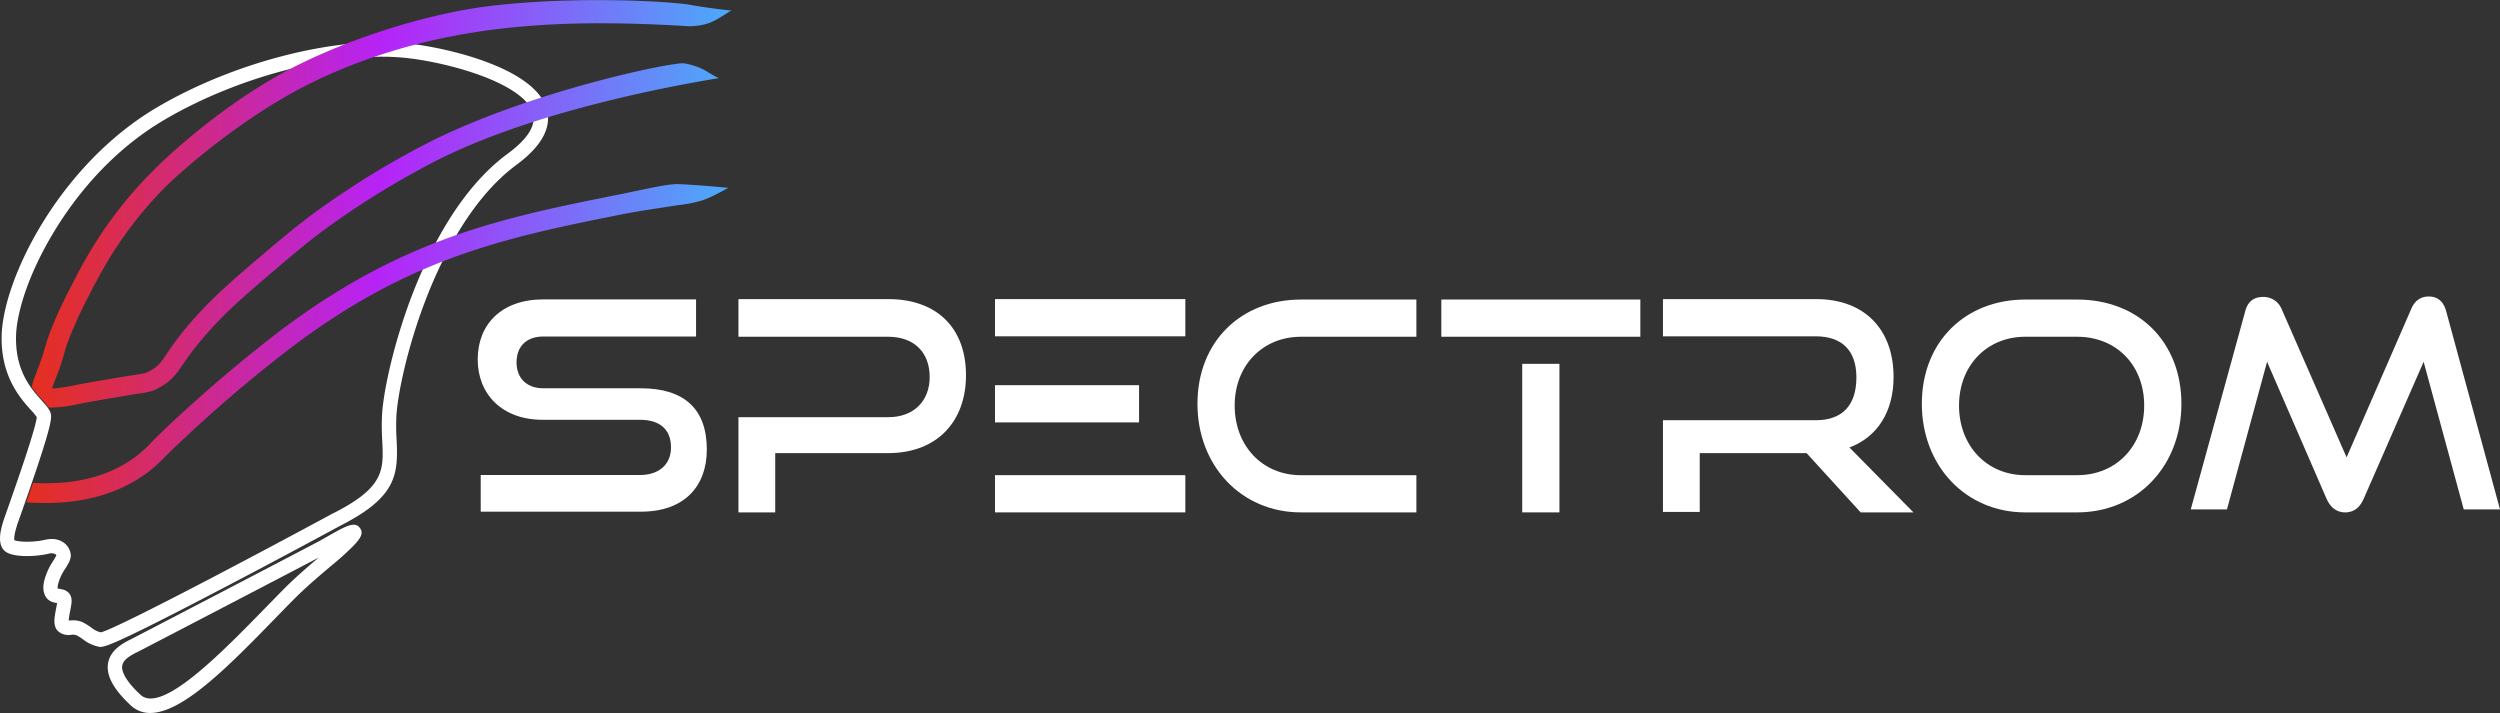 <svg xmlns="http://www.w3.org/2000/svg" viewBox="0 0 1105.23 315.2">
    <rect x="0" y="0" width="1105.23" height="315.2" fill="#333333" stroke="none"/>
    <defs>
        <style>.a{fill:#fff;}</style>
    </defs>
    <linearGradient id="neon_grad" x1="0" x2="1" y1="0" y2="0">
        <stop stop-color="#e52f1e" offset="0">
            <animate attributeName="stop-color" values="#e52f1e; #b623f7; #e52f1e;" dur="3s" repeatCount="indefinite"></animate>
        </stop>
        <stop stop-color="#b623f7" offset="0.5">
            <animate attributeName="stop-color" values="#b623f7; #4BAAF9; #b623f7" dur="3s" repeatCount="indefinite"></animate>
        </stop>
        <stop stop-color="#4BAAF9" offset="1">
            <animate attributeName="stop-color" values="#4BAAF9; #e52f1e; #4BAAF9;" dur="3s" repeatCount="indefinite"></animate>
        </stop>
    </linearGradient>
    <path class="a" d="M44.45,286a3,3,0,0,1-.81-.11,16.59,16.59,0,0,1-6.84-3.16,26.59,26.59,0,0,0-2.59-1.7,4.4,4.4,0,0,0-2.76-.38A7.05,7.05,0,0,1,25.63,279c-2.32-2.32-1.59-6-.82-10,.14-.72.32-1.65.43-2.39-1.51-.23-4.18-.69-5.41-3.54-1.49-3.42-.19-7.36,1.43-11.11a31.3,31.3,0,0,1,2.18-3.87,25,25,0,0,0,1.48-2.57,1.45,1.45,0,0,0-.51-.55,4,4,0,0,0-2.95-.17c-5.51,1.26-13.65,1.59-17.88-.27C-2,242,.38,234,1.41,230.59l.09-.3c.15-.47.58-1.7,1.54-4.43,10.63-30.09,13.09-39.23,13.21-41.46a25.29,25.29,0,0,0-2.52-3.06C9,176.11.3,166.37.73,148.4c.61-25.11,25.46-75.52,68.8-101,34.79-20.44,81-31.95,112.47-28,18.65,2.33,55.17,11.42,59.79,29.15,2.1,8-2.47,16.23-13.57,24.4C208.8,87.33,196,112.58,188.69,131.24c-9,23.06-13,44.14-13.45,52.69a100,100,0,0,0,.11,10.75c.72,15.18-.09,25.12-24.78,37.67-1.11.6-25.8,14-50.7,27C54.15,283.34,46.8,286,44.45,286Zm-.16-6.35Zm-11.86-5.4a9.59,9.59,0,0,1,4.92,1.26,31.24,31.24,0,0,1,3.15,2.05,10.26,10.26,0,0,0,4.09,2c7.35-1.85,66.71-33.19,103-52.82l.08,0C170,215.37,169.6,207.7,169,195a106,106,0,0,1-.11-11.4c.59-11.06,5.55-33.4,13.88-54.66,7.62-19.44,21-45.81,41.68-61,8.8-6.48,12.56-12.42,11.19-17.68-3.28-12.58-33.81-21.87-54.44-24.45C151,22,106.44,33.12,72.75,52.92c-24,14.08-39.64,34.4-48.55,49C11.93,122,7.31,139.15,7.09,148.55c-.38,15.45,6.69,23.33,11.37,28.54,2.14,2.39,3.69,4.11,4.07,6.17v.06C23,186,20.89,194.41,9,228c-.73,2.06-1.35,3.83-1.46,4.17l-.08.29c-1.3,4.27-1.24,5.83-1.09,6.38,2.34.85,8.49.95,13.64-.22,4-.91,6.66.19,8.16,1.27a7.52,7.52,0,0,1,3.1,5.19c.2,2.14-1,4.12-2.49,6.42a24.6,24.6,0,0,0-1.74,3c-.45,1-1.8,4.16-1.52,5.7l.73.12c1.31.2,3.51.53,4.75,2.63,1.07,1.81.62,4.09,0,7.25a34.36,34.36,0,0,0-.64,4.11l.66,0C31.47,274.26,31.92,274.23,32.43,274.23Zm-2,.76ZM25,245.3Z"/>
    <path class="a" d="M66.42,315.2a12.29,12.29,0,0,1-8.65-3.39c-7.49-7-10.78-12.95-10.05-18.29.85-6.13,6.69-9.14,9.83-10.76l.05,0c4.29-2.2,78.63-40.89,83.63-43.6.63-.34,1.52-.85,2.54-1.43,9.24-5.27,13.07-7.46,15.38-4.28,2.13,2.92-.53,5.84-7.59,12.29-1.58,1.44-3.56,3.11-5.85,5-4.5,3.8-10.11,8.53-15.58,14-2.7,2.71-5.46,5.55-8.39,8.55C101.59,294,80.88,315.2,66.42,315.2Zm-5.9-26.82-.06,0c-2.41,1.24-6.05,3.12-6.44,6-.41,3,2.46,7.54,8.08,12.77a6.37,6.37,0,0,0,4.5,1.65c11.64,0,33.81-22.73,50.59-39.93,2.94-3,5.71-5.85,8.43-8.6,5.38-5.38,10.8-10,15.27-13.77C125.27,254.71,64.39,286.39,60.52,288.38Z"/>
    <path fill="url(#neon_grad)" class="b" d="M302.39,28c-5.4-.63-68.18,12.4-112.92,35a380.55,380.55,0,0,0-51.74,32c-8.26,6.27-15.33,12.23-19.55,15.81-14.7,12.48-22.8,19.39-31.94,29.56a133.83,133.83,0,0,0-12.48,16c-2.86,4.22-4,5.81-8,7.87-1.43.72-1.43.8-6.67,1.59-4.37.64-11.6,1.83-25.11,4.29l-.64.16c-3.65.72-8,1.51-10.33,1.43.32-.95.8-2.22,1.27-3.49.4-1,.88-2.23,1.35-3.58a77.45,77.45,0,0,0,2.94-9,53.21,53.21,0,0,1,2.23-6.6,199.12,199.12,0,0,1,8.5-18.35l.4-.8c1.51-2.94,5.56-10.89,10.49-18.59a171.51,171.51,0,0,1,24-29.72c.24-.24,24.63-23.77,55.47-40.77,19.07-10.57,44.74-20.27,74-25.51,31.71-5.72,64.93-5.88,100.29-3.74a26.38,26.38,0,0,0,9.46-1.35c5-1.9,9.06-5.56,10.25-5.48,0,0-11.13-1.19-18.68-2.62-3.41-.64-17.24-1.83-34.17-2C250.18-.21,224.83.91,206,4.24c-30.2,5.41-61.43,17.17-81.38,28.21-32,17.73-55.87,41.88-56.82,42.92a180.74,180.74,0,0,0-25.11,31.15c-5.09,8-9.3,16.21-10.81,19.23l-.4.79a191.23,191.23,0,0,0-8.9,19.16c-1.59,4.05-2,5.72-2.54,7.47s-.95,3.57-2.7,8.26c-.48,1.27-.95,2.46-1.27,3.42A35.47,35.47,0,0,0,14,171.12a62.74,62.74,0,0,0,4.69,5.65,40.72,40.72,0,0,1,2.78,3.33,11.13,11.13,0,0,0,1.67.08,67.47,67.47,0,0,0,11.76-1.59l.64-.15c13.43-2.47,20.58-3.58,24.87-4.3,5.4-.79,6.68-1,9.38-2.46,6-3.1,8-6.12,11.12-10.65a135.91,135.91,0,0,1,11.84-15c8.75-9.69,16.22-16,31.08-28.68,4.13-3.5,11-9.38,19.15-15.5a377.73,377.73,0,0,1,50.38-31.07c43.71-22,105.06-33.06,124.45-36.24a47.67,47.67,0,0,1-5.8-3.26A29.48,29.48,0,0,0,302.39,28Z"/>
    <path fill="url(#neon_grad)" class="b" d="M298.81,81.41c-4.69.08-14.22,2.38-25.27,4.6-37.35,7.47-72.63,14.47-110.7,35-23.2,12.48-41,26.62-49.5,33.46C91,172.24,72.57,190,72.41,190.12c-2.62,2.54-4.53,4.45-6,6a51.37,51.37,0,0,1-6.75,6c-11.69,8.58-26.78,12.39-45.06,11.36-.88,2.62-1.91,5.48-2.94,8.58,2.94.24,5.8.32,8.58.32,17.64,0,32.66-4.45,44.58-13.19a59.75,59.75,0,0,0,7.79-6.91c1.51-1.51,3.34-3.34,6-5.81.16-.15,18.28-17.64,40.29-35.12,9-7.15,25.67-20.42,48.24-32.58C204,108.9,238.66,102,275.37,94.68c8.19-1.59,16.69-2.78,24.95-4.06A53.15,53.15,0,0,0,311,88.4c5.64-2.07,10.25-5.17,11.13-5.33C321.94,83,303.5,81.33,298.81,81.41Z"/>
    <rect class="a" x="672.96" y="160.85" width="16.45" height="65.67"/>
    <polygon class="a" points="672.97 148.87 689.41 148.87 689.62 148.87 725.18 148.87 725.18 132.42 637.2 132.42 637.2 148.87 672.76 148.87 672.97 148.87"/>
    <rect class="a" x="439.88" y="132.23" width="84.15" height="16.45"/>
    <rect class="a" x="439.88" y="170.29" width="63.69" height="16.45"/>
    <rect class="a" x="439.88" y="210.07" width="84.15" height="16.45"/>
    <path class="a" d="M817.62,197.83c12.24-4.59,19.51-15.68,19.51-31.18,0-21-12.82-34.42-34.24-34.42H735.18v16.45H802.7c11.28,0,18,5.93,18,18.17s-6.12,18.93-18,18.93H735.18v40.55h16.26v-26h47.24l23.91,26.2h23.33Z"/>
    <path class="a" d="M392.64,132.23H326.46v16.64h66.18c11.47,0,18.36,6.88,18.36,17.78,0,10.52-6.89,17.79-18.36,17.79H326.46v42.08h16.26v-26.2h49.92c21.8,0,34.42-14.16,34.42-34.43C427.06,145.23,414.44,132.23,392.64,132.23Z"/>
    <path class="a" d="M212.52,226.39V210h70.39c8.78,0,13.74-5,13.74-12.21,0-8-5-12.21-13.74-12.21H239.8c-17.74,0-28.61-11.25-28.61-26.7,0-15.26,10.3-26.52,29-26.52h67.53v16.41H240.18c-7.44,0-11.82,4.38-11.82,11.44s4.58,11.45,11.82,11.45H283.3c19.07,0,29.18,9,29.18,27.09,0,15.83-9.54,27.46-29.18,27.46H212.52Z"/>
    <path class="a" d="M575.1,226.52c-26.39,0-45.71-20.66-45.71-48,0-27.73,19.51-46.09,45.71-46.09h51.07v16.45H575.1c-16.83,0-29.26,12.62-29.26,30.41s12.24,30.79,29.26,30.79h51.07v16.45Z"/>
    <path class="a" d="M895.34,226.52c-26.4,0-45.71-20.66-45.71-48,0-27.73,19.5-46.09,45.71-46.09h22.95c27.16,0,46.09,18.74,46.09,46.09s-19.31,48-46.09,48Zm22.95-16.45c17.4,0,29.64-13,29.64-30.79s-12.24-30.41-29.64-30.41H895.34c-16.83,0-29.27,12.62-29.27,30.41s12.25,30.79,29.27,30.79Z"/>
    <path class="a" d="M1089.2,225.2l-17.73-65.26-26.41,60.35c-1.7,4-4.34,6.23-8.3,6.23-3.77,0-6.6-2.26-8.3-6.23l-26.21-60.35L984.52,225.2h-16l24-87.33c1.13-4.53,3.77-6.6,8.11-6.6a8.67,8.67,0,0,1,8.11,5.47l28.67,65.45L1066,136.55c1.51-3.58,4.15-5.47,7.73-5.47,4,0,6.6,2.26,7.73,6.6l23.77,87.52Z"/></svg>
